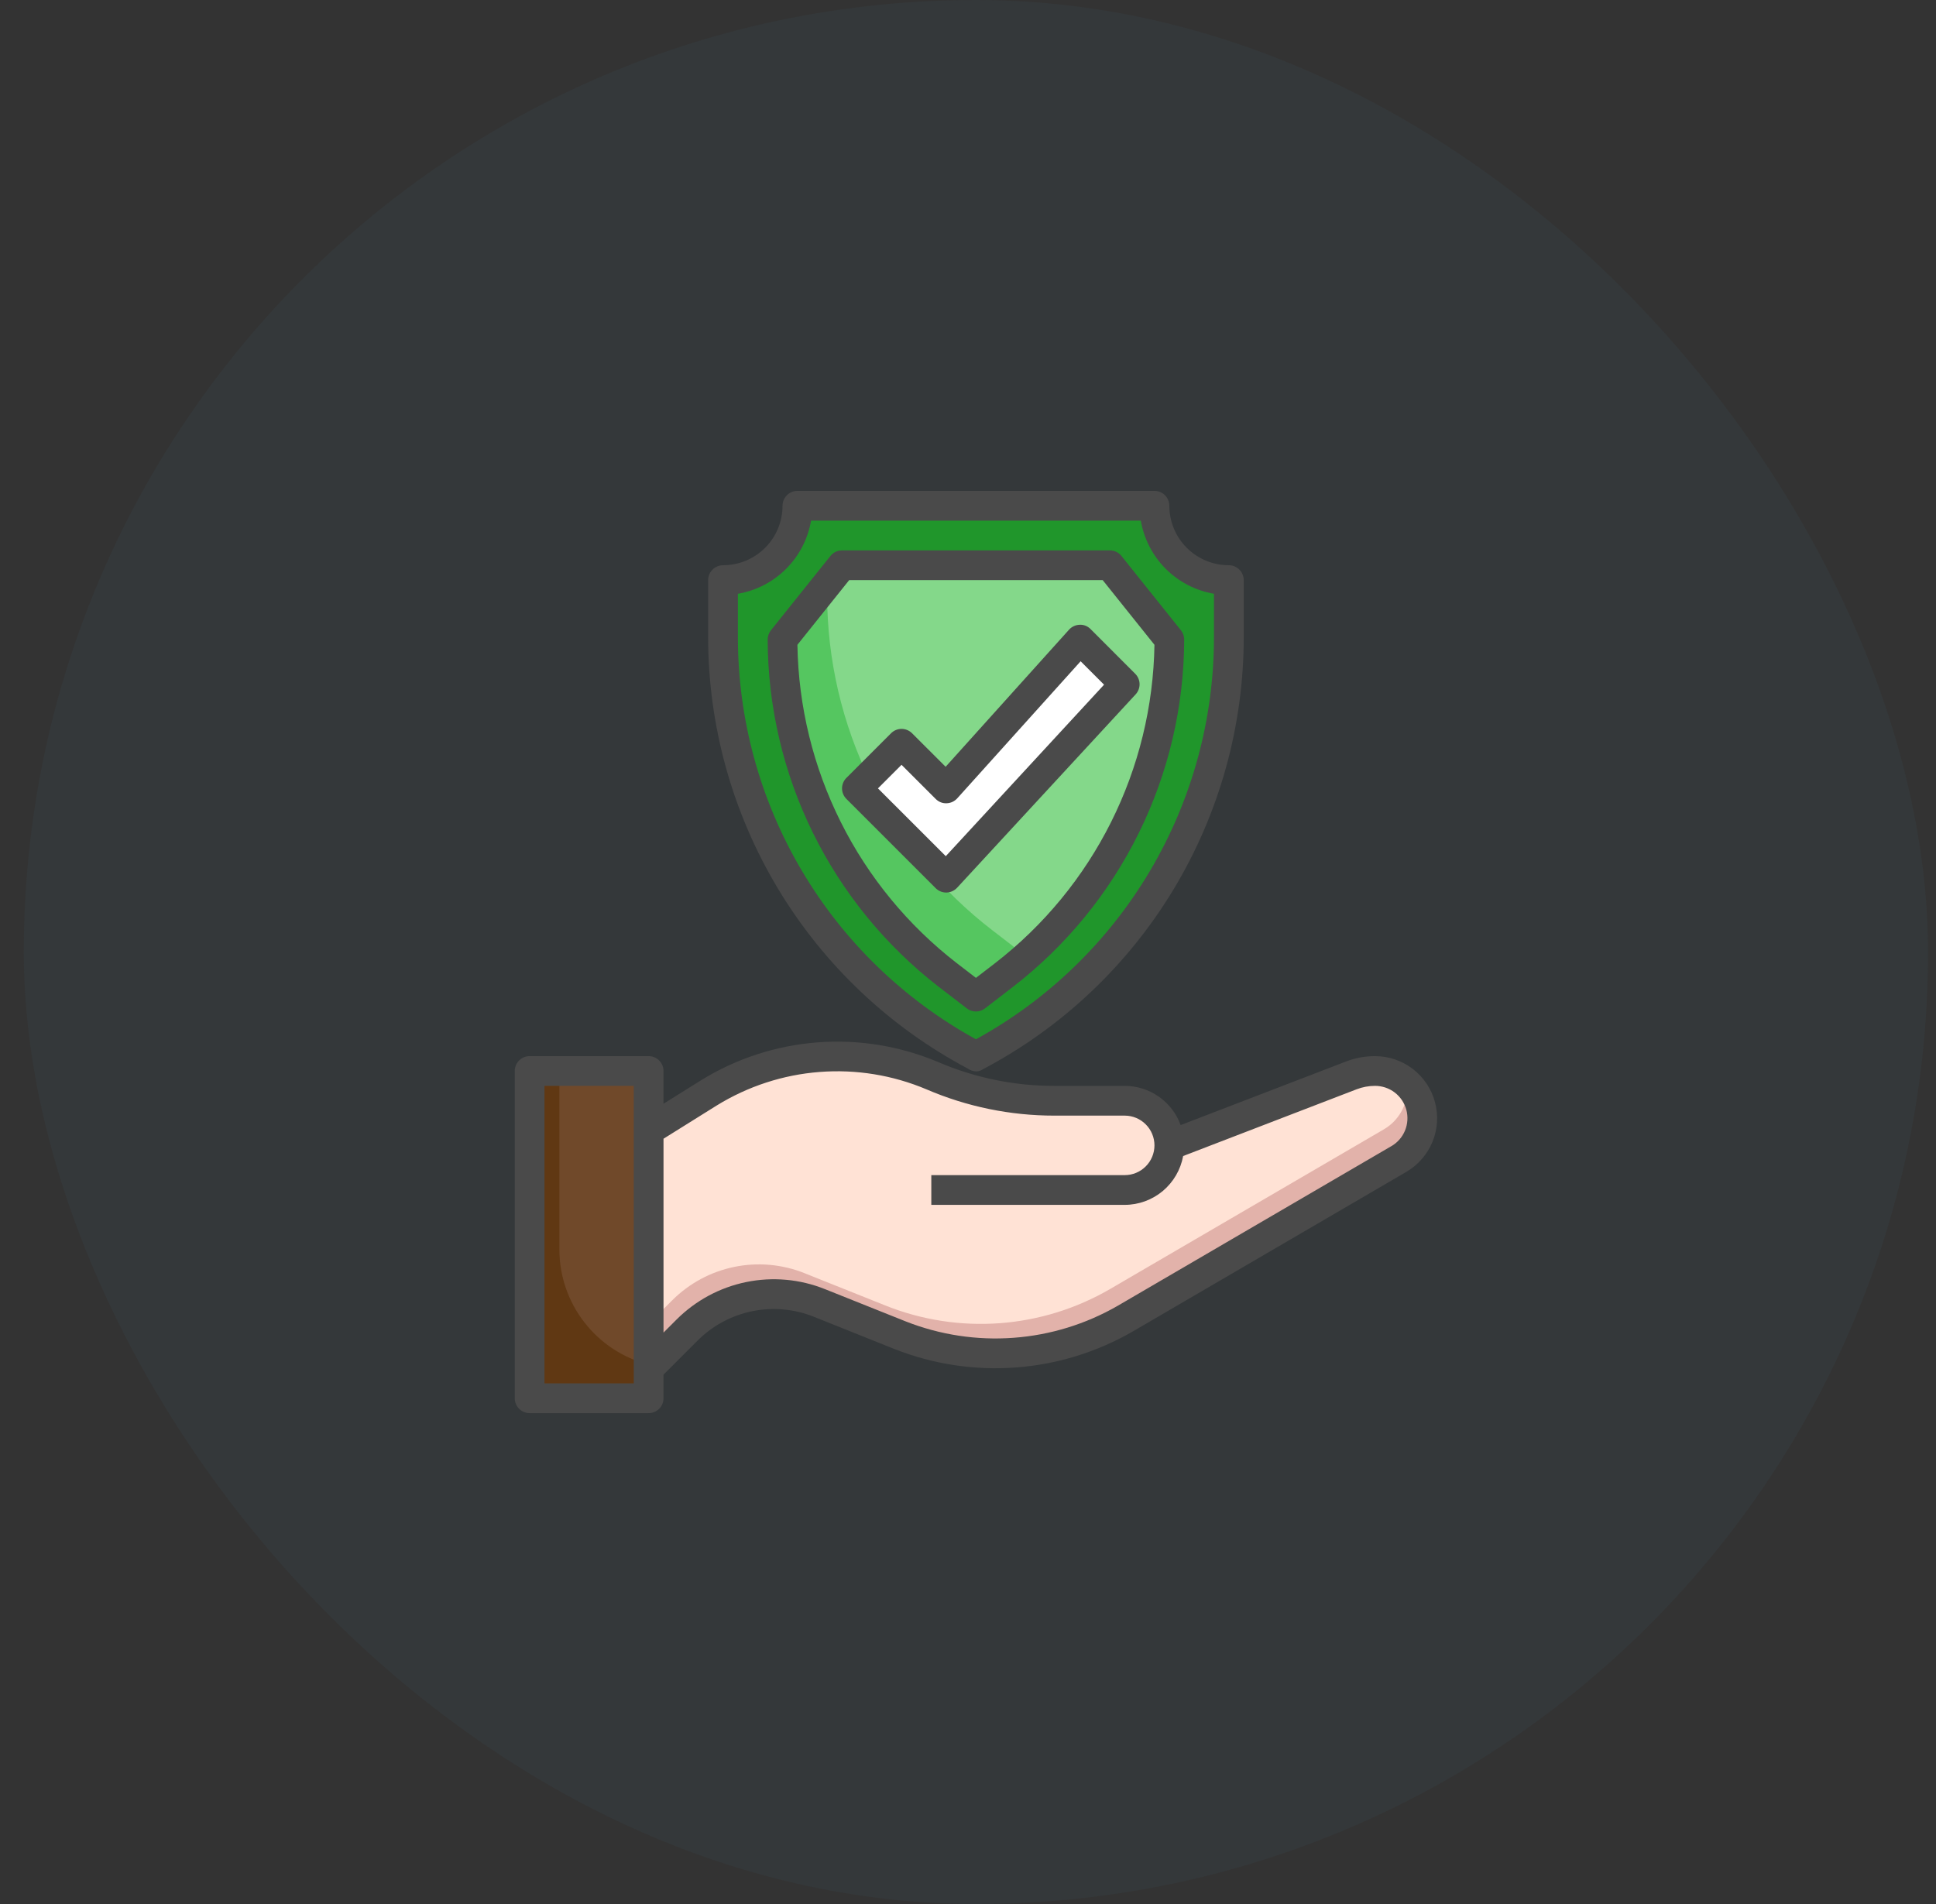<svg xmlns="http://www.w3.org/2000/svg" fill="none" viewBox="0 0 61 60" height="60" width="61">
<rect x="0" y="0" width="61" height="60" fill="#333333" stroke="none"/>
<g clip-path="url(#clip0_8_3295)">
<rect fill-opacity="0.1" fill="#406C7F" rx="30" height="60" width="60" x="0.75"></rect>
<g clip-path="url(#clip1_8_3295)">
<path fill="#603813" d="M20.438 33.75H16.688V44.062H20.438V33.75Z"></path>
<path fill="#70492A" d="M17.625 39.375C17.626 40.206 17.902 41.013 18.412 41.669C18.921 42.326 19.633 42.794 20.438 43.002V33.75H17.625V39.375Z"></path>
<path fill="#E2B2AA" d="M20.438 35.625L22.334 34.44C23.545 33.683 24.945 33.281 26.373 33.281C27.405 33.281 28.425 33.491 29.373 33.898C30.59 34.419 31.901 34.688 33.224 34.688H35.438C35.81 34.688 36.168 34.836 36.432 35.099C36.696 35.363 36.844 35.721 36.844 36.094L42.577 33.891C42.815 33.798 43.068 33.751 43.324 33.75C43.519 33.75 43.713 33.788 43.894 33.863C44.074 33.938 44.238 34.048 44.377 34.186C44.515 34.324 44.624 34.488 44.699 34.669C44.774 34.85 44.812 35.043 44.812 35.239C44.812 35.499 44.744 35.755 44.615 35.98C44.485 36.206 44.298 36.394 44.074 36.525L35.454 41.553C34.215 42.276 32.807 42.656 31.372 42.656C30.342 42.656 29.321 42.459 28.364 42.077L25.816 41.057C25.359 40.875 24.872 40.781 24.381 40.781C23.357 40.781 22.375 41.188 21.65 41.912L20.438 43.125"></path>
<path fill="#FFE2D5" d="M44.328 34.146C44.055 33.892 43.697 33.751 43.324 33.75C43.068 33.751 42.815 33.798 42.577 33.891L36.844 36.094C36.843 35.733 36.704 35.386 36.454 35.126C36.426 35.096 36.394 35.07 36.364 35.043C36.109 34.815 35.779 34.689 35.438 34.688H33.224C31.901 34.688 30.592 34.419 29.375 33.898C28.245 33.413 27.014 33.209 25.788 33.304C24.562 33.398 23.377 33.788 22.334 34.44L20.438 35.625V41.719L21.181 40.975C21.716 40.441 22.395 40.075 23.136 39.923C23.876 39.771 24.645 39.839 25.347 40.12L27.895 41.139C29.039 41.597 30.272 41.788 31.501 41.697C32.73 41.606 33.921 41.236 34.986 40.615L43.605 35.587C43.83 35.456 44.016 35.268 44.146 35.043C44.276 34.817 44.344 34.562 44.344 34.301C44.341 34.249 44.336 34.197 44.328 34.146Z"></path>
<path fill="#20962B" d="M30.75 33.281C28.345 32.01 26.332 30.107 24.928 27.777C23.524 25.447 22.782 22.779 22.781 20.058V18.281C23.403 18.281 23.999 18.034 24.439 17.595C24.878 17.155 25.125 16.559 25.125 15.938H36.375C36.375 16.559 36.622 17.155 37.062 17.595C37.501 18.034 38.097 18.281 38.719 18.281V20.058C38.718 22.778 37.977 25.447 36.573 27.777C35.169 30.107 33.157 32.01 30.752 33.281H30.75Z"></path>
<path fill="#55C660" d="M30.75 31.406L29.859 30.72C28.241 29.475 26.93 27.875 26.028 26.044C25.126 24.212 24.656 22.198 24.656 20.156L26.531 17.812H34.969L36.844 20.156C36.844 22.198 36.374 24.212 35.472 26.044C34.57 27.875 33.259 29.475 31.641 30.72L30.75 31.406Z"></path>
<path fill="#84D88A" d="M34.969 17.812H26.812L26.062 18.75C26.063 20.792 26.532 22.806 27.434 24.638C28.336 26.469 29.647 28.069 31.266 29.314L32.156 30L33.047 29.314C33.234 29.169 33.417 29.019 33.596 28.866C35.689 26.447 36.842 23.355 36.844 20.156L34.969 17.812Z"></path>
<path fill="white" d="M29.812 27.656L35.438 21.562L34.031 20.156L29.812 24.844L28.406 23.438L27 24.844L29.812 27.656Z"></path>
<path fill="#4A4A4A" d="M43.324 33.281C43.011 33.281 42.701 33.338 42.409 33.451L37.2 35.454C37.069 35.092 36.829 34.78 36.514 34.559C36.198 34.338 35.823 34.219 35.438 34.218H33.224C31.965 34.221 30.718 33.965 29.56 33.468C28.358 32.961 27.053 32.748 25.753 32.848C24.453 32.948 23.195 33.358 22.086 34.044L20.906 34.781V33.75C20.906 33.625 20.857 33.506 20.769 33.418C20.681 33.33 20.562 33.281 20.438 33.281H16.688C16.563 33.281 16.444 33.33 16.356 33.418C16.268 33.506 16.219 33.625 16.219 33.75V44.062C16.219 44.187 16.268 44.306 16.356 44.394C16.444 44.482 16.563 44.531 16.688 44.531H20.438C20.562 44.531 20.681 44.482 20.769 44.394C20.857 44.306 20.906 44.187 20.906 44.062V43.319L21.981 42.244C22.451 41.774 23.048 41.453 23.699 41.32C24.349 41.187 25.025 41.247 25.642 41.494L28.19 42.514C29.402 42.991 30.705 43.189 32.004 43.093C33.302 42.997 34.562 42.609 35.69 41.959L44.31 36.929C44.681 36.712 44.971 36.379 45.135 35.981C45.298 35.584 45.325 35.143 45.213 34.728C45.101 34.312 44.855 33.946 44.514 33.684C44.172 33.423 43.754 33.281 43.324 33.281ZM19.969 43.593H17.156V34.218H19.969V43.593ZM43.837 36.119L35.218 41.148C34.214 41.727 33.091 42.072 31.935 42.157C30.778 42.243 29.617 42.066 28.538 41.641L25.989 40.622C25.202 40.307 24.34 40.23 23.51 40.401C22.68 40.571 21.918 40.982 21.318 41.581L20.906 41.993V35.884L22.582 34.837C23.564 34.231 24.676 33.868 25.825 33.78C26.975 33.691 28.13 33.879 29.192 34.328C30.466 34.876 31.838 35.157 33.224 35.156H35.438C35.686 35.156 35.925 35.255 36.1 35.431C36.276 35.606 36.375 35.845 36.375 36.093C36.375 36.342 36.276 36.581 36.1 36.756C35.925 36.932 35.686 37.031 35.438 37.031H29.344V37.968H35.438C35.876 37.968 36.3 37.813 36.637 37.532C36.973 37.25 37.2 36.86 37.279 36.429L42.745 34.326C42.93 34.255 43.126 34.218 43.324 34.218C43.548 34.218 43.767 34.291 43.945 34.427C44.123 34.563 44.252 34.755 44.311 34.971C44.369 35.188 44.355 35.417 44.27 35.625C44.185 35.833 44.033 36.006 43.839 36.119H43.837Z"></path>
<path fill="#4A4A4A" d="M36.844 15.938C36.844 15.813 36.794 15.694 36.706 15.606C36.619 15.518 36.499 15.469 36.375 15.469H25.125C25.001 15.469 24.881 15.518 24.794 15.606C24.706 15.694 24.656 15.813 24.656 15.938C24.656 16.435 24.459 16.912 24.107 17.263C23.755 17.615 23.279 17.812 22.781 17.812C22.657 17.812 22.538 17.862 22.45 17.95C22.362 18.038 22.312 18.157 22.312 18.281V20.058C22.31 22.858 23.071 25.604 24.513 28.004C25.955 30.403 28.024 32.364 30.496 33.675C30.573 33.729 30.664 33.76 30.758 33.763C30.834 33.762 30.909 33.738 30.971 33.694C33.454 32.386 35.531 30.425 36.98 28.021C38.428 25.618 39.191 22.864 39.188 20.058V18.281C39.188 18.157 39.138 18.038 39.05 17.95C38.962 17.862 38.843 17.812 38.719 17.812C38.221 17.812 37.745 17.615 37.393 17.263C37.041 16.912 36.844 16.435 36.844 15.938ZM38.25 20.058C38.255 22.652 37.561 25.2 36.241 27.433C34.921 29.666 33.025 31.503 30.75 32.75C28.476 31.502 26.58 29.665 25.261 27.432C23.941 25.199 23.246 22.652 23.25 20.058V18.711C23.826 18.613 24.356 18.338 24.769 17.925C25.182 17.512 25.456 16.982 25.555 16.406H35.945C36.044 16.982 36.318 17.512 36.731 17.925C37.144 18.338 37.675 18.613 38.25 18.711V20.058Z"></path>
<path fill="#4A4A4A" d="M34.969 17.344H26.531C26.461 17.344 26.392 17.36 26.328 17.39C26.265 17.42 26.209 17.465 26.165 17.52L24.29 19.863C24.224 19.946 24.188 20.05 24.188 20.156C24.194 22.268 24.682 24.352 25.615 26.247C26.549 28.142 27.902 29.799 29.572 31.092L30.463 31.777C30.545 31.841 30.645 31.875 30.749 31.875C30.852 31.875 30.953 31.841 31.035 31.777L31.925 31.092C33.596 29.799 34.95 28.142 35.883 26.247C36.817 24.352 37.306 22.269 37.312 20.156C37.312 20.05 37.276 19.946 37.21 19.863L35.335 17.52C35.291 17.465 35.235 17.42 35.172 17.39C35.108 17.36 35.039 17.344 34.969 17.344ZM31.356 30.349L30.75 30.815L30.144 30.349C28.609 29.16 27.36 27.642 26.492 25.906C25.623 24.17 25.156 22.261 25.125 20.319L26.756 18.281H34.744L36.375 20.319C36.344 22.261 35.877 24.17 35.008 25.906C34.14 27.642 32.891 29.16 31.356 30.349Z"></path>
<path fill="#4A4A4A" d="M34.019 19.688C33.955 19.69 33.893 19.704 33.835 19.731C33.777 19.758 33.725 19.796 33.683 19.843L29.795 24.163L28.738 23.107C28.65 23.019 28.53 22.969 28.406 22.969C28.282 22.969 28.163 23.019 28.075 23.107L26.669 24.513C26.581 24.601 26.531 24.72 26.531 24.844C26.531 24.969 26.581 25.088 26.669 25.176L29.481 27.988C29.569 28.076 29.688 28.126 29.812 28.126H29.822C29.885 28.124 29.947 28.11 30.005 28.084C30.062 28.058 30.114 28.021 30.157 27.975L35.782 21.881C35.864 21.792 35.908 21.675 35.906 21.554C35.904 21.433 35.854 21.317 35.769 21.232L34.363 19.825C34.319 19.779 34.265 19.743 34.206 19.719C34.147 19.695 34.083 19.685 34.019 19.688ZM29.8 26.98L27.663 24.844L28.406 24.101L29.481 25.176C29.526 25.221 29.579 25.257 29.638 25.281C29.697 25.305 29.761 25.316 29.825 25.313C29.888 25.311 29.951 25.297 30.009 25.27C30.066 25.243 30.118 25.205 30.161 25.158L34.049 20.838L34.787 21.576L29.8 26.98Z"></path>
</g>
</g>
<defs>
<clipPath id="clip0_8_3295">
<rect fill="white" rx="30" height="60" width="60" x="0.75"></rect>
</clipPath>
<clipPath id="clip1_8_3295">
<rect fill="white" height="30" width="30" y="15" x="15.75"></rect>
</clipPath>
</defs>
</svg>
